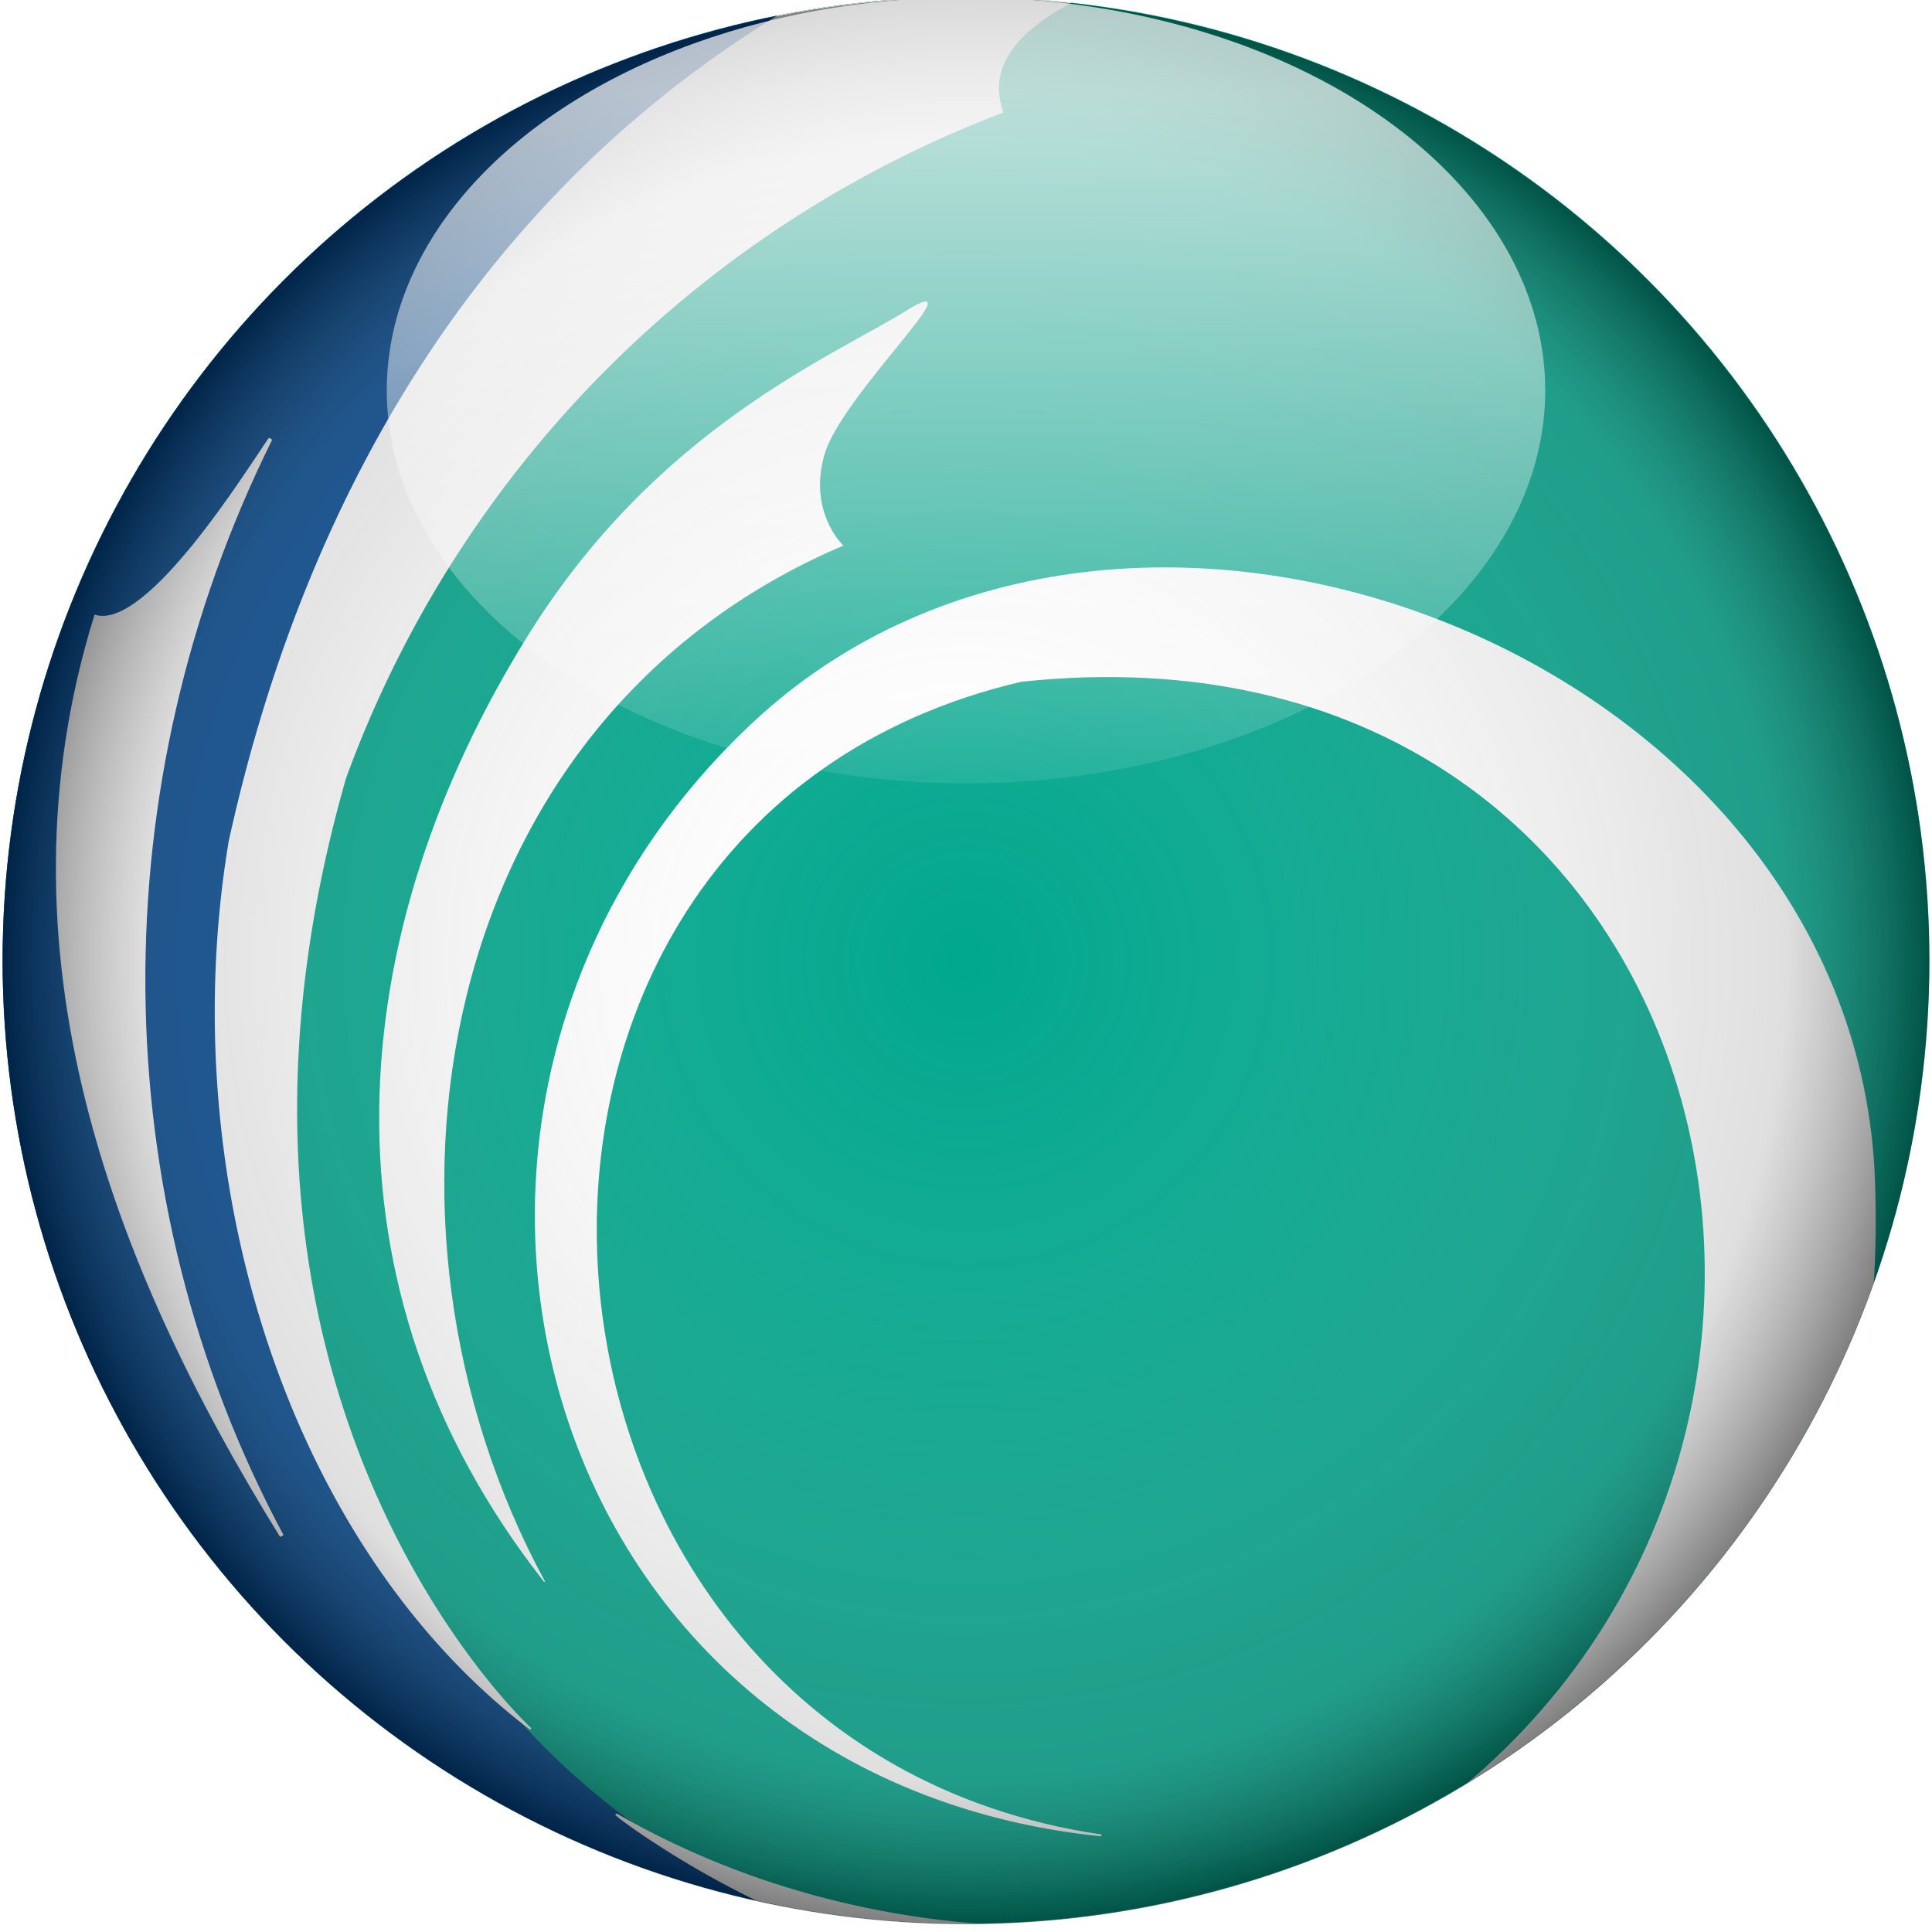 <?xml version="1.0" encoding="UTF-8"?> <svg xmlns="http://www.w3.org/2000/svg" xmlns:xlink="http://www.w3.org/1999/xlink" id="Layer_1" data-name="Layer 1" viewBox="0 0 200 200"><defs><style>.cls-1{fill:none;}.cls-2{clip-path:url(#clip-path);}.cls-3{fill:#00a78d;}.cls-4{fill:#004890;}.cls-4,.cls-5,.cls-6,.cls-7{fill-rule:evenodd;}.cls-5,.cls-6,.cls-7{fill:#fff;stroke:#fff;stroke-miterlimit:9.49;}.cls-5{stroke-width:0.2px;}.cls-6{stroke-linecap:round;stroke-width:0.4px;}.cls-7{stroke-width:0.1px;}.cls-8{fill:url(#radial-gradient);}.cls-9{fill:url(#linear-gradient);}</style><clipPath id="clip-path"><circle class="cls-1" cx="100" cy="99.41" r="99.73"></circle></clipPath><radialGradient id="radial-gradient" cx="100" cy="99.46" r="99.73" gradientUnits="userSpaceOnUse"><stop offset="0" stop-color="#fff" stop-opacity="0"></stop><stop offset="0.85" stop-color="#7f7f7f" stop-opacity="0.25"></stop><stop offset="1" stop-opacity="0.5"></stop></radialGradient><linearGradient id="linear-gradient" x1="100.22" y1="3111.32" x2="100.22" y2="2895.24" gradientTransform="translate(44.3 -1090.38) scale(0.56 0.38)" gradientUnits="userSpaceOnUse"><stop offset="0" stop-color="#fff" stop-opacity="0"></stop><stop offset="1" stop-color="#fff" stop-opacity="0.7"></stop></linearGradient></defs><g class="cls-2"><rect id="rect6556" class="cls-3" x="-108.85" y="-4.88" width="417.7" height="208.85"></rect><path id="path5681" class="cls-4" d="M115,203.88s-85.13,6.75-87.82-107.3c-2-86.49,95.57-101.43,95.57-101.43l-231.64-.3V204Z"></path><g id="g1896"><path id="path1308" class="cls-5" d="M122.77-4.78S104-1.27,94.75-.44s-8.8-1-8.8-1C51.51,17.28,32,49.64,23.77,87.12c-5.83,35.1,6.35,73,31.17,91.86,0,0-37.63-34.35-19.2-98.49a116.51,116.51,0,0,1,68-68.9C100.55,2.27,116.07-2,122.77-4.78Z"></path><path id="path1310" class="cls-6" d="M29.17,159C10.27,123.73,10.27,81.1,28,45.43,25.65,48.81,15.47,65.28,9.92,63.87-.68,98.17,11.62,130.69,29.17,159Z"></path><path id="path1312" class="cls-7" d="M93.75,32.26c7.66-4.73-6.59,8.6-8.41,14.65s1.88,9.55,1.88,9.55c-42.6,18.19-51,70.16-30.85,107.27-24-30.56-20.95-66.95-1.67-97.92C68,44.41,86.09,37,93.75,32.26Z"></path><path id="path1314" class="cls-5" d="M63.9,187.88c-1.37-.79,14.46,11.35,29.87,14.07C150.4,212,196.16,182.42,194,122.29,192.13,68.07,116.8,38.48,77.92,74.94,36.43,113.85,54.73,183.87,114,190c-64.39-9.43-71.89-104.67-8.3-119.52,72.32-7.75,93.71,77.93,43.51,116.38C127.26,203.63,90.81,203.4,63.9,187.88Z"></path></g></g><circle class="cls-8" cx="100" cy="99.46" r="99.73"></circle><ellipse class="cls-9" cx="100" cy="40.41" rx="59.96" ry="40.68"></ellipse></svg> 